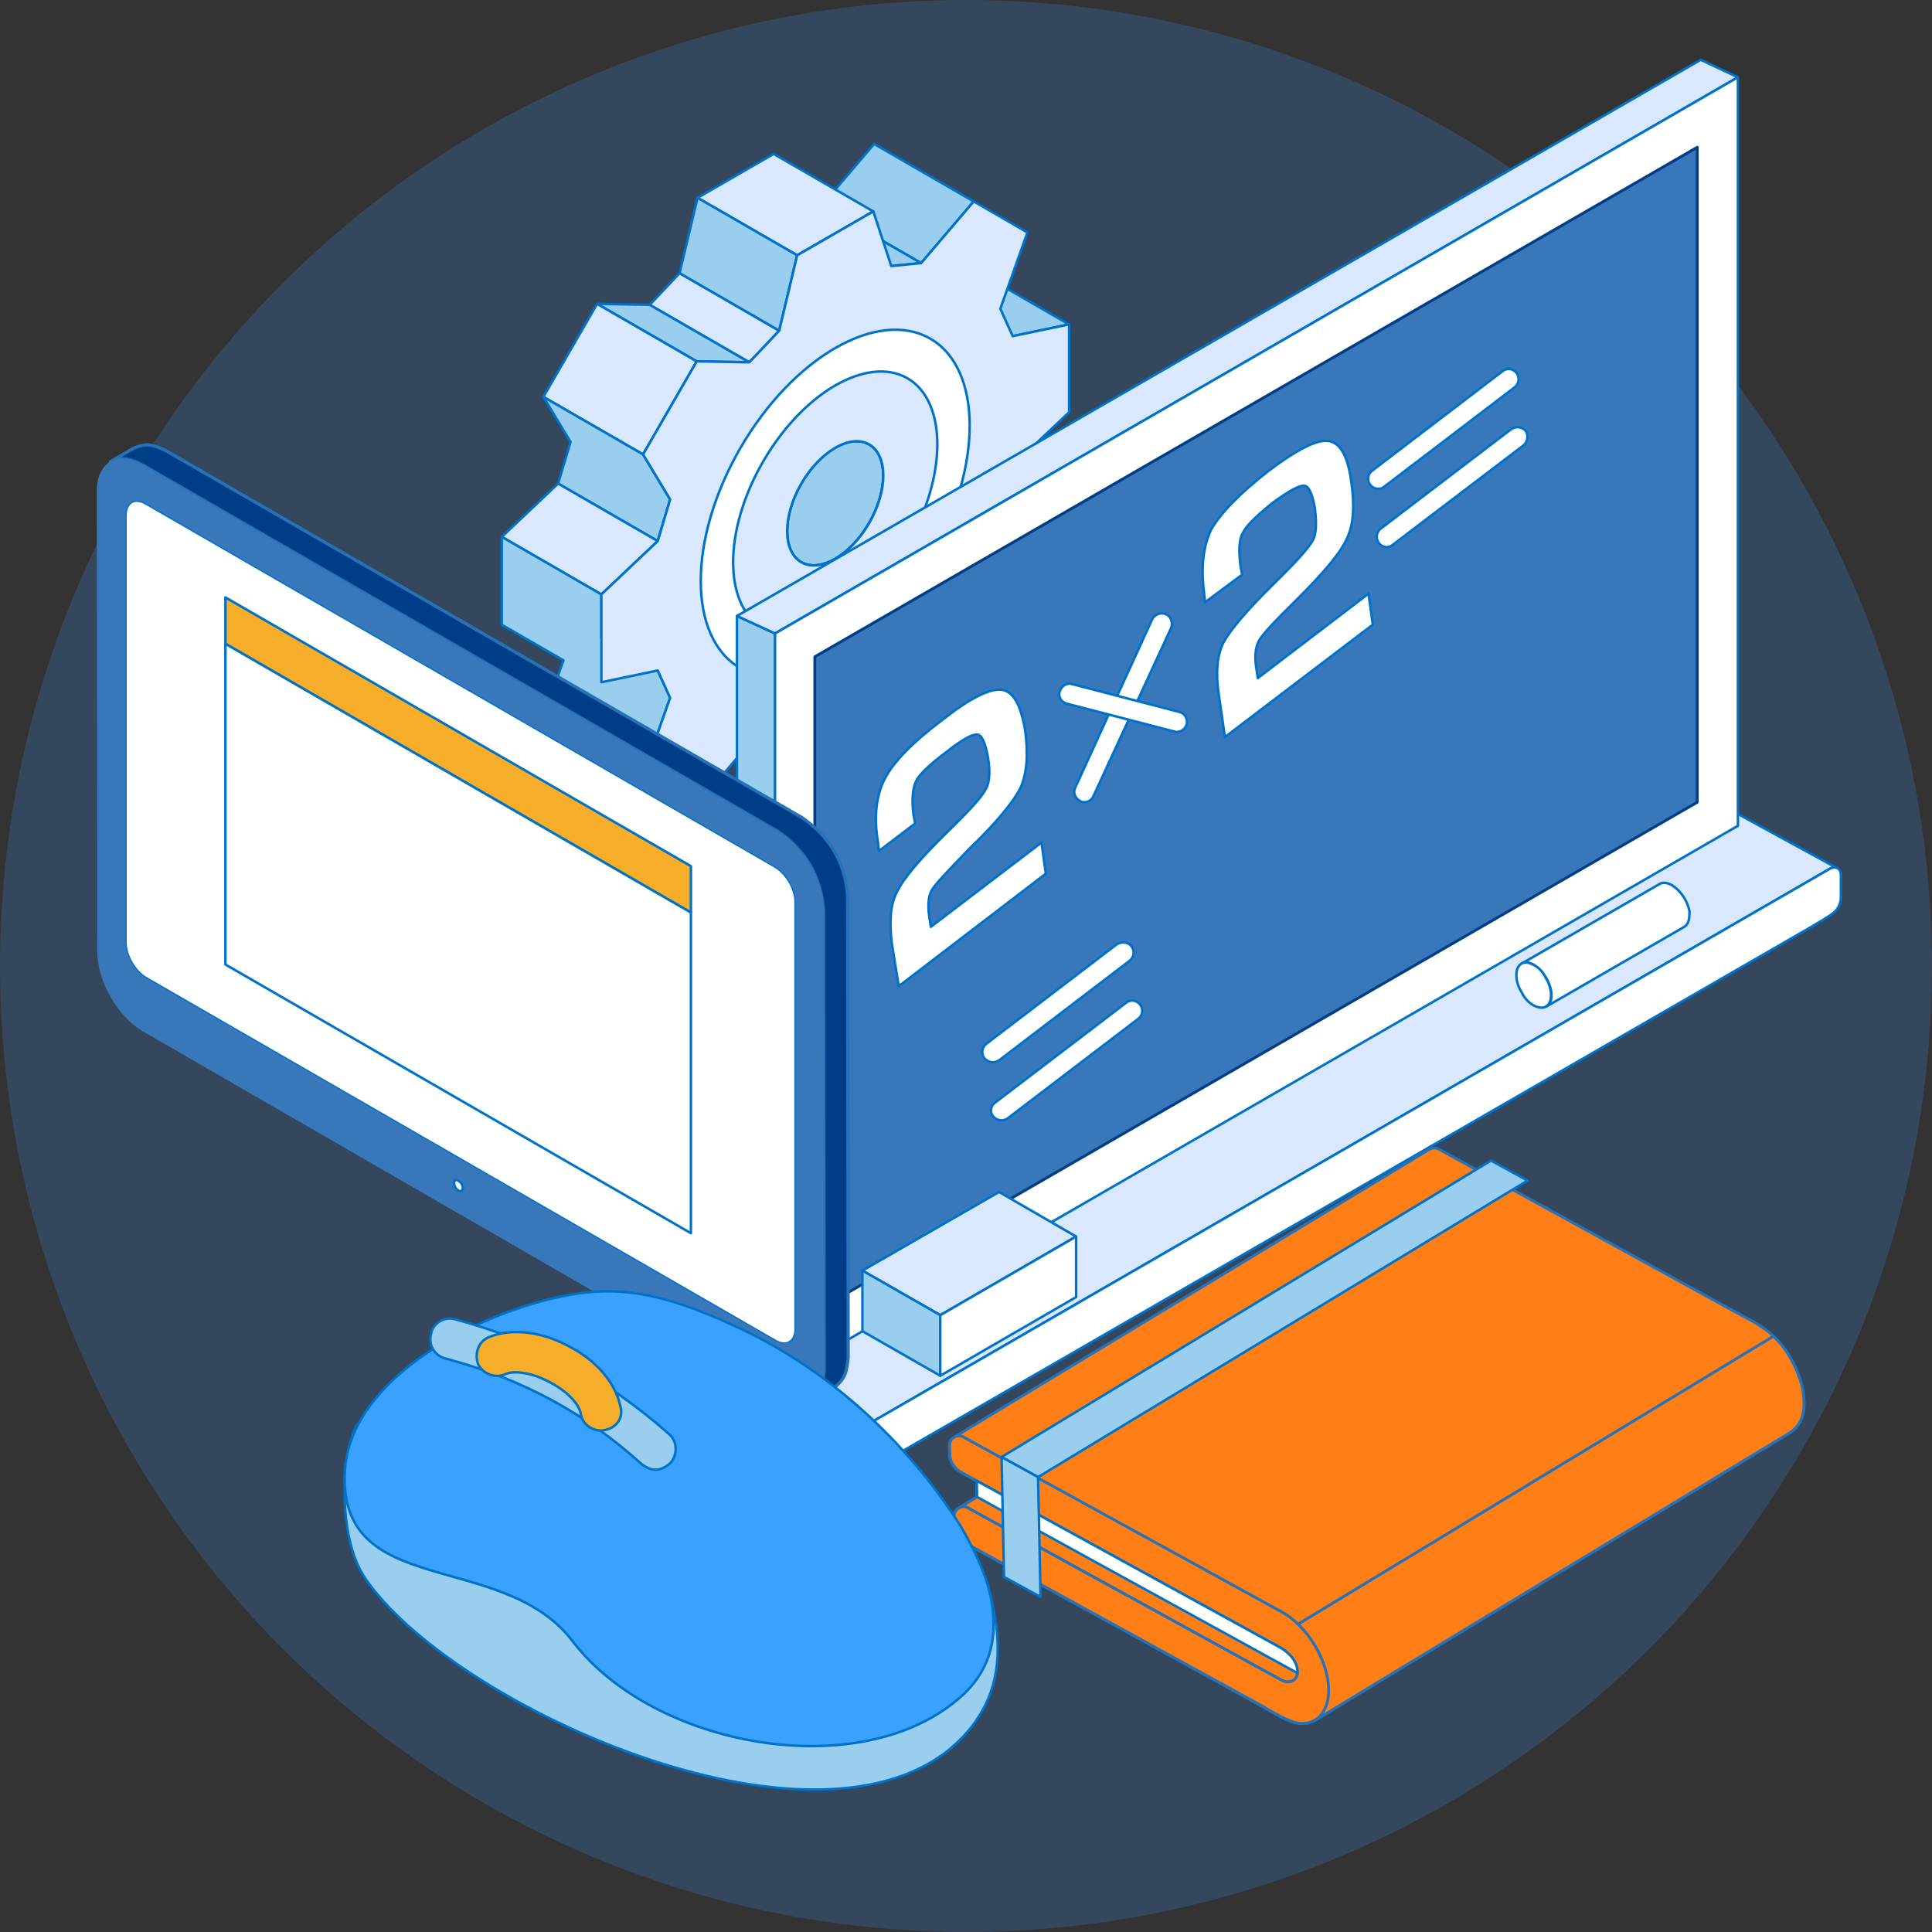 <?xml version="1.0" encoding="UTF-8"?>
<svg id="Layer_2" data-name="Layer 2" xmlns="http://www.w3.org/2000/svg" viewBox="0 0 583.11 583.11">
  <rect x="0" y="0" width="583.11" height="583.11" fill="#333333" stroke="none"/>
  <defs>
    <style>
      .cls-1 {
        fill: #f5ad2a;
      }

      .cls-1, .cls-2, .cls-3, .cls-4, .cls-5, .cls-6, .cls-7, .cls-8, .cls-9, .cls-10 {
        fill-rule: evenodd;
      }

      .cls-1, .cls-2, .cls-3, .cls-4, .cls-5, .cls-8, .cls-9, .cls-10 {
        stroke-linecap: round;
        stroke-linejoin: round;
      }

      .cls-1, .cls-2, .cls-5, .cls-8, .cls-10 {
        stroke: #0072c8;
        stroke-width: .75px;
      }

      .cls-2 {
        fill: #d9e8ff;
      }

      .cls-3 {
        fill: #003d87;
        stroke-width: .96px;
      }

      .cls-3, .cls-4 {
        stroke: #2572b8;
      }

      .cls-4 {
        fill: #ff7f16;
      }

      .cls-4, .cls-9 {
        stroke-width: .85px;
      }

      .cls-5 {
        fill: #3aa1ff;
      }

      .cls-6, .cls-9 {
        fill: #3878ba;
      }

      .cls-7 {
        fill: none;
      }

      .cls-8 {
        fill: #9aceef;
      }

      .cls-9 {
        stroke: #003e86;
      }

      .cls-10 {
        fill: #fff;
      }

      .cls-11 {
        fill: #3b77bb;
        opacity: .3;
      }
    </style>
  </defs>
  <g id="Layer_1-2" data-name="Layer 1">
    <circle class="cls-11" cx="291.55" cy="291.55" r="291.55"/>
    <g>
      <polygon class="cls-8" points="322.66 97.92 292.59 80.56 275.57 84.11 305.64 101.46 322.66 97.92"/>
      <polygon class="cls-8" points="293.88 60.8 263.82 43.45 247.96 62.05 278.01 79.41 293.88 60.8"/>
      <polygon class="cls-8" points="278.01 79.41 247.96 62.05 238.93 62.95 269 80.31 278.01 79.41"/>
      <polygon class="cls-2" points="263.57 63.8 233.5 46.45 210.53 59.7 240.59 77.05 263.57 63.8"/>
      <polygon class="cls-8" points="240.59 77.05 210.53 59.7 205.1 82.47 235.17 99.84 240.59 77.05"/>
      <polygon class="cls-2" points="235.17 99.84 205.1 82.47 196.08 92 226.14 109.35 235.17 99.84"/>
      <polygon class="cls-8" points="226.14 109.35 196.08 92 180.22 91.71 210.28 109.07 226.14 109.35"/>
      <polygon class="cls-2" points="210.28 109.07 180.22 91.71 164 119.79 194.08 137.15 210.28 109.07"/>
      <polygon class="cls-8" points="194.08 137.15 164 119.79 172.2 133.38 168.45 145.95 198.51 163.31 202.25 150.74 194.08 137.15"/>
      <polygon class="cls-2" points="198.51 163.31 168.45 145.95 151.44 162.04 181.51 179.41 198.51 163.31"/>
      <path class="cls-8" d="M181.51,179.41l-30.06-17.37v26.53l18.61,10.74-6.05,17.01,30.08,17.35,8.17-23.04-3.74-8.26-17.01-9.82v-13.14Z"/>
      <polygon class="cls-8" points="235.17 223.54 205.1 206.18 210.53 222.69 240.59 240.04 235.17 223.54"/>
      <path class="cls-8" d="M241.82,169.69l-30.06-17.35c1.8,.94,3.43,1.17,5.47,.81,6.61-1.15,12.52-7.92,15.57-13.58,2.84-5.27,5.21-13.33,2.67-19.08-.73-1.66-1.68-2.75-3.18-3.7l30.07,17.35c5.57,3.38,4.61,11.96,2.9,17.24-2.39,7.31-8.48,15.95-15.93,18.59-2.23,.79-4.76,1.02-6.95,0l-.54-.29Z"/>
      <path class="cls-2" d="M262.35,157.85c-5.67,9.81-14.86,15.11-20.53,11.83-5.66-3.27-5.66-13.89,0-23.7,5.66-9.81,14.85-15.12,20.53-11.85,5.66,3.28,5.66,13.88,0,23.71h0Zm39.57-4.76l3.73-12.57,17.02-16.09v-26.52l-17.02,3.54-3.73-8.26,8.17-23.04c-5.4-3.12-10.8-6.24-16.2-9.36l-15.87,18.62-9.01,.89-5.43-16.5c-7.66,4.42-15.33,8.83-22.98,13.25l-5.43,22.78-9.02,9.52-15.86-.29c-5.41,9.36-10.82,18.72-16.2,28.08l8.17,13.59-3.74,12.57-17.01,16.1v26.51l17.01-3.54,3.74,8.26-8.17,23.04c5.39,3.12,10.8,6.24,16.2,9.36l15.86-18.6,9.02-.89,5.43,16.5c7.65-4.42,15.32-8.84,22.98-13.27l5.43-22.77,9.01-9.53,15.87,.29c5.4-9.37,10.8-18.72,16.2-28.09l-8.17-13.59h0Z"/>
      <path class="cls-10" d="M262.35,157.85c-5.67,9.81-14.86,15.11-20.53,11.83-5.66-3.27-5.66-13.89,0-23.7,5.66-9.81,14.85-15.12,20.53-11.85,5.66,3.28,5.66,13.88,0,23.71h0Zm18.42,10.64c15.86-27.45,15.86-57.13,0-66.27-15.84-9.15-41.54,5.68-57.38,33.13-15.85,27.45-15.85,57.11,0,66.27,15.85,9.15,41.54-5.68,57.38-33.13h0Z"/>
      <path class="cls-2" d="M262.35,157.85c5.66-9.83,5.66-20.43,0-23.71-5.67-3.28-14.86,2.04-20.53,11.85-5.66,9.81-5.66,20.42,0,23.7,5.66,3.28,14.85-2.02,20.53-11.83h0Zm-32.05-18.51c12.03-20.84,31.55-32.1,43.58-25.17,12.03,6.95,12.03,29.49,0,50.33-12.03,20.84-31.55,32.1-43.58,25.15-12.04-6.95-12.04-29.49,0-50.32h0Z"/>
      <path class="cls-7" d="M181.51,207.44c-.25,0-.51-.06-.76-.19l-30.07-17.35c-.72-.42-.97-1.35-.55-2.07,.41-.74,1.35-.97,2.06-.55l30.08,17.35c.72,.41,.97,1.34,.54,2.06-.27,.49-.79,.76-1.3,.76Z"/>
      <path class="cls-7" d="M202.25,152.26c-.26,0-.52-.06-.76-.21l-30.05-17.35c-.73-.42-.98-1.34-.55-2.07,.41-.72,1.34-.97,2.06-.55l30.07,17.36c.72,.42,.96,1.35,.54,2.07-.27,.49-.77,.76-1.3,.76Z"/>
    </g>
    <g>
      <path class="cls-2" d="M253.76,447.79l-36.55-19.85c-.78-.67-.78-1.12-.78-2.25v-6.5c0-2.5,1.3-4.34,3.13-5.71,98.7-57,197.66-114.07,296.1-171,1.05-.41,1.57-.6,2.61-.23l36.3,19.82c-1.05-.42-1.31-.26-2.35,.18-98.69,57-197.4,114-296.09,171-2.09,1.46-3.14,3.29-3.4,5.79v6.5c.25,1.12,0,1.54,1.04,2.25Z"/>
      <path class="cls-10" d="M255.59,447.6c-1.56,.52-2.87,.36-2.87-2.06v-6.5c0-2.17,1.56-4.78,3.4-5.79,98.69-57,197.4-114,296.09-171,1.83-1.04,3.4-.18,3.4,1.99v6.42c0,1.98-.78,3.45-1.83,4.49-1.57,1.46-5.48,3.55-6.79,4.41l-286.17,165.09c-1.31,.79-4.18,2.51-5.22,2.95Z"/>
      <polygon class="cls-8" points="222.43 411.82 222.43 185.91 233.92 191.19 233.92 417.03 222.43 411.82"/>
      <polygon class="cls-2" points="233.92 191.19 222.43 185.91 513.31 18.05 524.53 23.32 233.92 191.19"/>
      <path class="cls-10" d="M524.53,23.32V249.24L233.92,417.03V191.19L524.53,23.32Z"/>
      <path class="cls-9" d="M512.26,44.45L245.93,198.22v197.68l266.33-153.77V44.45Z"/>
      <path class="cls-10" d="M314.34,254.27l1.31,9.42-44.39,33.97-2.08-12.82c-.79-6.61-.53-11.78,1.56-15.69,1.83-3.89,6.79-9.8,14.88-17.75,6.79-6.58,10.71-10.92,11.76-12.98,1.3-2.08,1.56-5.37,.78-9.89-.78-4.34-1.83-6.66-3.14-6.84-1.56-.16-4.7,1.57-9.4,5.3-4.96,3.71-8.09,6.66-9.14,8.82-1.04,2.17-1.31,5.53-.78,10.05l.52,2.67-10.96,8.33-.27-2.59c-1.31-7.81-.52-14.31,2.09-19.32,2.61-5.01,8.35-10.92,17.23-17.6,8.36-6.58,14.36-9.61,18.02-9.17,3.4,.42,5.74,4.41,7.05,12.12,1.05,7.37,.53,13.09-1.3,17.31-2.09,4.26-7.05,10.42-15.4,18.46-6.53,6.68-10.45,10.84-11.49,12.67-1.04,1.8-1.3,4.94-.52,9.27l.27,1.72,33.42-25.46Z"/>
      <path class="cls-10" d="M413.04,179.15l1.31,9.38-44.65,33.94-1.83-12.71c-1.04-6.6-.52-11.89,1.31-15.7,2.09-3.89,7.05-9.79,15.14-17.74,6.79-6.66,10.71-11,11.75-13.01,1.3-2.06,1.3-5.35,.79-9.86-.79-4.41-1.83-6.68-3.14-6.84-1.57-.19-4.7,1.57-9.66,5.19-4.7,3.82-7.83,6.76-8.88,8.93-1.31,2.16-1.31,5.54-.78,10.05l.52,2.67-11.22,8.33-.27-2.62c-1.05-7.88-.27-14.28,2.09-19.29,2.88-5.04,8.62-10.92,17.24-17.67,8.61-6.51,14.61-9.54,18.01-9.12,3.66,.36,6,4.44,7.05,12.14,1.05,7.29,.79,13.08-1.3,17.31-1.83,4.26-7.05,10.4-15.14,18.46-6.79,6.66-10.71,10.84-11.49,12.64-1.05,1.83-1.31,4.86-.52,9.27l.25,1.75,33.43-25.48Z"/>
      <path class="cls-10" d="M504.69,267.17c-1.3-.6-2.35-1.04-3.66-.44h0l-41.77,24.1c1.04-.52,2.09-.36,3.13,.09,3.4,1.64,6.52,6.99,5.75,10.73-.27,.85-.53,1.64-1.31,2.08l41.52-24c1.57-.96,1.57-3.14,1.57-4.67-.52-2.96-2.61-6.24-5.22-7.81v-.08Z"/>
      <path class="cls-10" d="M466.56,295.16c-.78-1.67-2.09-3.14-3.66-3.92-1.56-.87-2.87-.94-3.65-.42-1.05,.6-1.58,1.73-1.58,3.45s.53,3.55,1.58,5.2c.78,1.67,2.09,3.13,3.65,4,1.57,.78,2.88,.86,3.66,.33,1.04-.6,1.57-1.72,1.57-3.47,0-1.63-.53-3.53-1.57-5.17Z"/>
      <polygon class="cls-2" points="324.79 373.21 301.54 359.76 260.29 383.49 283.79 396.94 324.79 373.21"/>
      <polygon class="cls-8" points="283.79 396.94 260.29 383.49 260.29 401.77 283.79 415.22 283.79 396.94"/>
      <polygon class="cls-10" points="324.79 391.48 324.79 373.21 283.79 396.94 283.79 415.22 324.79 391.48"/>
      <path class="cls-10" d="M327.14,242.13c-.26,0-.78-.07-1.05-.33-1.57-.71-2.35-2.51-1.57-4.08l23.24-50.84c.78-1.49,2.61-2.18,4.18-1.49,1.56,.71,2.08,2.54,1.56,4.07l-23.5,50.87c-.51,1.12-1.57,1.8-2.87,1.8Z"/>
      <path class="cls-10" d="M355.08,220.91c-.27,0-.53-.08-.79-.16l-32.12-8.32c-1.82-.43-2.88-2.07-2.35-3.71,.53-1.68,2.09-2.7,3.66-2.28l32.38,8.41c1.83,.44,2.62,2.09,2.35,3.74-.52,1.39-1.57,2.33-3.13,2.33Z"/>
      <path class="cls-10" d="M415.91,147.53c-.78,0-1.82-.42-2.34-1.2-1.05-1.31-.79-3.29,.52-4.23l39.43-30.09c1.3-1.05,3.13-.78,4.17,.53,1.05,1.38,.79,3.29-.52,4.34l-39.43,30.05c-.52,.44-1.04,.6-1.83,.6Z"/>
      <path class="cls-10" d="M418.52,165.13c-.79,0-1.83-.44-2.35-1.22-1.05-1.39-.78-3.29,.52-4.34l39.43-30.05c1.31-.94,3.4-.76,4.44,.63,.79,1.39,.52,3.29-.79,4.31l-39.42,29.98c-.52,.44-1.04,.69-1.83,.69Z"/>
      <path class="cls-10" d="M299.72,320.62c-1.04,0-1.82-.44-2.61-1.2-1.04-1.4-.78-3.32,.52-4.34l39.43-30.08c1.57-.94,3.4-.67,4.44,.6,1.05,1.42,.79,3.32-.52,4.34l-39.43,30.08c-.52,.35-1.3,.6-1.83,.6Z"/>
      <path class="cls-10" d="M302.33,338.12c-1.04,0-1.83-.35-2.62-1.23-1.04-1.28-.78-3.19,.79-4.23l39.43-30.05c1.31-1.04,3.13-.78,4.18,.6,1.05,1.31,.78,3.22-.53,4.26l-39.42,30.05c-.53,.42-1.31,.61-1.83,.61Z"/>
    </g>
    <g>
      <path class="cls-3" d="M244.71,422.88l7.23-4.18c3.36-2.84,3.53-4.61,4.06-8.91l-.17-139.15c-.71-10.3-5.3-17.98-13.77-23.88L50.21,136.11c-3.88-1.82-5.47-2.53-9.7-.94l-7.24,4.19c4.24-1.57,5.83-.88,9.7,.93l191.85,110.64c8.29,5.77,12.88,13.33,13.77,23.88l.18,139.14c-.53,4.33-.71,6.1-4.06,8.91Z"/>
      <path class="cls-10" d="M233.77,261.45L44.04,151.96c-3.35-1.97-6.17-.37-6.17,3.59v128.93c0,3.93,2.82,8.74,6.17,10.71l189.91,109.48c3.35,1.98,6.18,.37,6.18-3.58v-128.91c0-3.94-2.82-8.75-6.35-10.72Z"/>
      <path class="cls-6" d="M233.77,261.45L44.04,151.96c-3.35-1.97-6.17-.37-6.17,3.59v128.93c0,3.93,2.82,8.74,6.17,10.71l189.91,109.48c3.35,1.98,6.18,.37,6.18-3.58v-128.91c0-3.94-2.82-8.74-6.35-10.72h0Zm1.06-10.52c7.59,4.38,13.77,15.11,13.77,23.88l.18,139.14c0,8.76-6.35,12.34-13.94,7.96L43.16,311.3c-7.59-4.38-13.77-15.13-13.77-23.88l-.18-139.14c0-8.76,6.18-12.36,13.76-7.98l191.85,110.64h0Z"/>
      <path class="cls-10" d="M137.4,356.21c.36-.12,.53-.1,.88,.11,.36,.2,.71,.55,1.06,.95,.18,.41,.35,.88,.35,1.29,0,.41-.18,.69-.35,.83-.36,.14-.71,.12-1.06-.09-.35-.21-.52-.57-.88-.97-.18-.41-.36-.86-.36-1.27,0-.42,.18-.71,.36-.85Z"/>
      <polygon class="cls-10" points="208.53 275.38 68.04 194.26 68.04 291.11 208.53 372.2 208.53 275.38"/>
      <polygon class="cls-1" points="208.53 275.38 68.04 194.26 68.04 180.31 208.53 261.42 208.53 275.38"/>
      <path class="cls-7" d="M159.64,297.63c.71,0,1.41-.37,1.76-1.04,.53-.99,.36-2.26-.7-2.84l-54.89-31.7c-1.06-.58-2.3-.25-2.83,.74-.7,.99-.35,2.28,.71,2.84l54.89,31.71c.35,.2,.7,.28,1.05,.28Z"/>
      <path class="cls-7" d="M159.64,276.26c.71,0,1.41-.37,1.76-1.04,.53-.99,.36-2.26-.7-2.83l-54.89-31.71c-1.06-.58-2.3-.24-2.83,.76-.7,.99-.35,2.26,.71,2.82l54.89,31.72c.35,.2,.7,.28,1.05,.28Z"/>
      <path class="cls-7" d="M159.64,320.34c.71,0,1.41-.37,1.76-1.03,.53-1.01,.36-2.28-.7-2.84l-44.47-25.65c-.88-.58-2.12-.24-2.82,.76-.53,.99-.18,2.26,.88,2.82l44.3,25.65c.35,.2,.7,.28,1.05,.28Z"/>
    </g>
    <g>
      <path class="cls-4" d="M289.33,455.19l5.52-3.35-.1-4.87-4.76-2.61c-2.1-1.17-3.34-3.2-3.39-5.59l-.05-2.5c-.03-1.03,.46-1.94,1.33-2.46l143.55-86.94c1.03-.53,1.76-.54,2.82-.05l88.49,48.59c4.03,2.21,7.99,4.04,11.52,6.95,5.29,4.92,8.56,10.6,9.97,17.71,.61,4.71,.37,9.45-4,12.32l-143.53,86.93-.55,.2c-1.05,.48-2.23,.72-3.5,.65-3.84-.17-10.03-4.3-13.02-5.93-29.41-16.17-58.84-32.33-88.24-48.48-2.12-1.16-3.36-3.2-3.4-5.61l-.06-2.49c-.03-1.03,.47-1.92,1.34-2.45l.06-.03Z"/>
      <polygon class="cls-8" points="313.3 445.81 302.29 439.75 450.01 350.28 461.04 356.32 313.3 445.81"/>
      <path class="cls-4" d="M365.31,506.22l169.95-102.93c4.23,3.95,7.24,9.75,8.69,15.29,1,5.05,1.1,10.66-3.71,13.82l-143.53,86.93-.55,.2c-4.83,2.22-10.16-1.79-14.24-4.03-5.58-3.07-11.09-6.1-16.61-9.28Z"/>
      <path class="cls-4" d="M386.84,507.16l-47.14-25.9h0l-47.56-26.13c-.11-.06-.23-.11-.36-.16-.11-.04-.22-.09-.34-.11-.12-.04-.23-.05-.36-.07h0c-.12-.02-.24-.02-.35-.03h-.02c-.12,0-.24,.02-.36,.04h0c-.11,.03-.23,.05-.35,.09-.11,.03-.24,.07-.34,.13-.11,.02-.21,.08-.3,.14l9.69-5.87,87.14,47.87c2.74,1.52,5.33,4.2,5.4,7.57,.04,2.8-3.04,3.35-4.34,2.63-1.31-.72-.29-.18-.42-.27v.06Z"/>
      <path class="cls-4" d="M364.36,474.16l18.65,10.24c3.75,2.05,5.98,3.02,9.07,6.11,5.11,5.08,8.79,12.57,8.93,19.4,.13,6.54-3.53,10.7-8.73,10.22-3.49-.32-8.78-3.81-11.6-5.36-29.76-16.35-59.51-32.69-89.26-49.02-2.1-1.17-3.34-3.21-3.4-5.61l-.04-2.5c-.03-1.03,.47-1.93,1.36-2.46s1.9-.55,2.81-.06c28.44,15.64,56.89,31.29,85.36,46.9l9.28,5.07c1.72,.94,3.39,.57,4.26-.55,.35-.43,.57-1.03,.56-1.81-.07-3.38-2.66-6.05-5.4-7.57l-96.16-52.82c-2.1-1.17-3.34-3.2-3.39-5.59l-.06-2.5c-.01-1.04,.48-1.95,1.36-2.48,.87-.53,1.91-.54,2.82-.05l73.59,40.43Z"/>
      <path class="cls-10" d="M294.8,446.95l.1,4.86,96.7,53.16v-.24c0-3.38-2.66-6.05-5.4-7.57l-91.4-50.21Z"/>
      <polygon class="cls-8" points="303.03 475.94 314.06 481.98 313.3 445.81 302.29 439.75 303.03 475.94"/>
    </g>
    <g>
      <path class="cls-8" d="M107.74,429.9c-4.59,8.9-6.13,33.8,2.54,46.55,25.46,37.17,129.35,85.22,174.16,53.17,7.13-5.23,12.73-12.16,15.28-21.12,3.06-11.03,.51-22.22-1.52-30.09-3.06,14.44-13.25,23.04-25.97,29.26-76.9,24.59-85.05-24.9-145.64-48.37-11.72-8.89-16.81-13.87-18.84-29.4Z"/>
      <path class="cls-5" d="M104.16,442.95c-3.04,40.32,47.36,24.33,68.75,52.5,24.45,31.89,86.06,42.92,116.1,17.51,8.15-6.69,11.72-15.55,10.7-25.85-.51-8.6-4.58-17.51-9.68-26.36-13.74-21.83-37.17-46.69-69.26-60.99-15.78-7.13-29.01-11.33-43.8-9.67-26.46,2.9-70.26,23.4-72.81,52.87Z"/>
      <path class="cls-8" d="M197.86,443.57c-1.52,0-2.54-.57-4.07-1.56-17.3-15.63-36.15-25.83-59.57-32.05-3.07-.87-5.1-4.18-4.09-7.45,.52-3.25,4.09-5.19,7.15-4.36,24.94,6.69,45.83,18.02,64.67,34.69,2.55,2.24,2.55,6.07,.51,8.6-1.52,1.41-3.06,2.14-4.59,2.14Z"/>
      <path class="cls-1" d="M181.55,431.76c-3.11,0-5.69-1.98-6.22-4.87-.53-3.42-4.66-7.35-9.83-9.94-5.7-2.99-10.87-3.21-12.94-2.22-3.12,1.39-6.75,0-8.29-3.05-1.03-3.07,0-6.63,3.11-8.04,6.73-2.84,15.53-1.91,23.81,2.43,8.8,4.36,14.5,11.23,16.05,18.34,1.03,3.25-1.03,6.52-4.66,7.19-.52,.11-.52,.16-1.03,.16Z"/>
    </g>
  </g>
</svg>